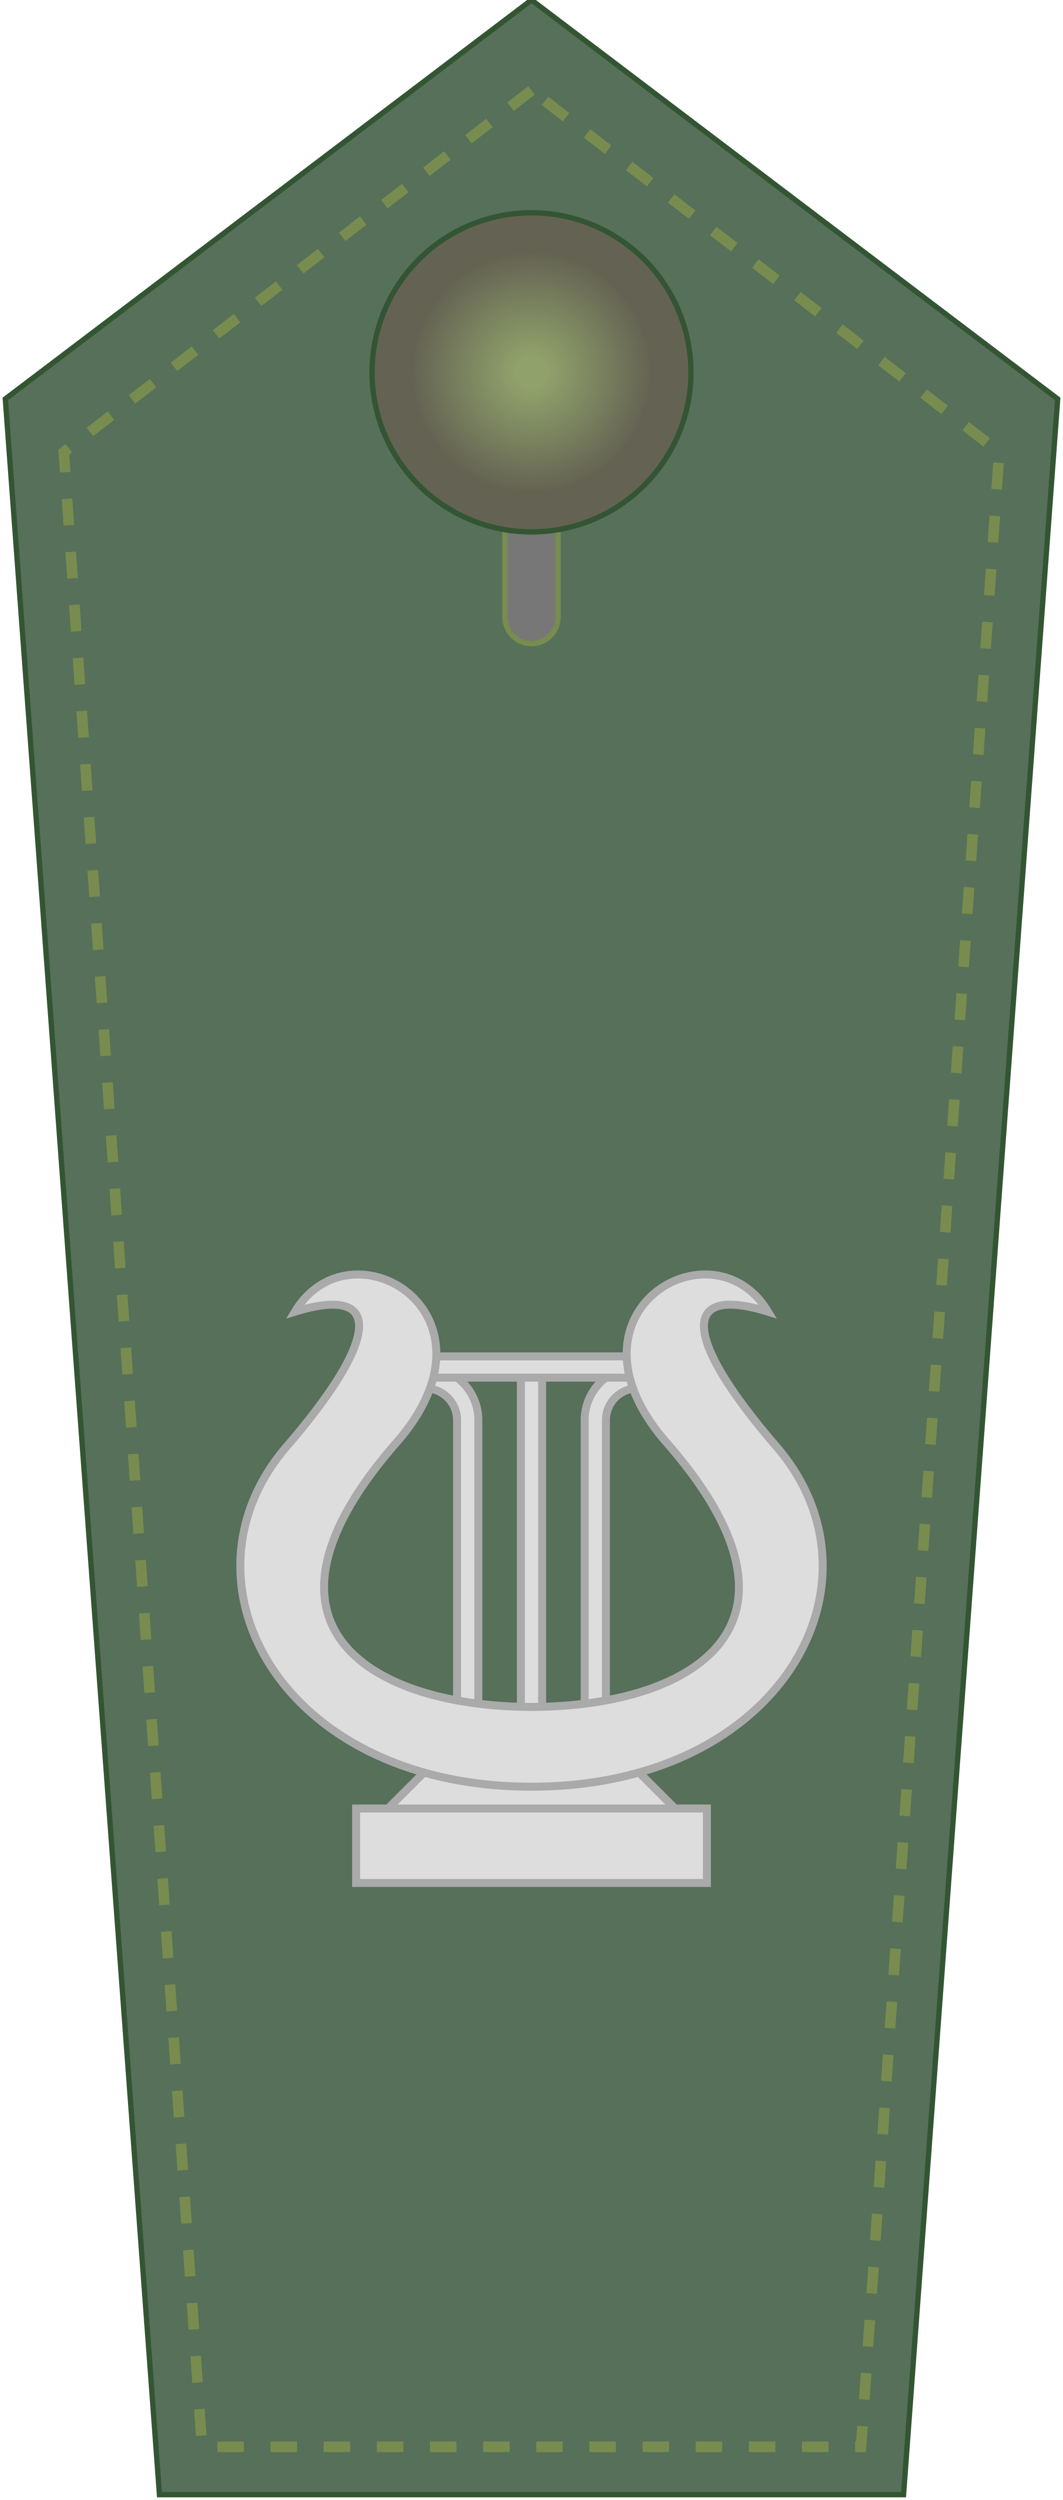 <?xml version="1.0" encoding="UTF-8" standalone="no"?>
<svg version="1.1" width="200" height="470" 
	xmlns="http://www.w3.org/2000/svg">

<radialGradient id="grad">
	<stop offset="10%" stop-color="#90a16b"/>
	<stop offset="75%" stop-color="#646353"/>
</radialGradient>

<polygon style="fill:#56705a;stroke:#353;stroke-width:1px" 
	points="100,0 1,75 30,469 170,469 199,75"/>
<polygon style="fill:none;stroke:#778c4e;stroke-width:2px;stroke-dasharray:5, 5" 
	points="100,17 12,85 38,460 162,460 188,85"/>

<path style="fill:#777;stroke:#778c4e;stroke-width:1px" 
	d="m 95,116 a5,5,0,0,0,10,0 v-25 h-10 v25 z"/>
<circle style="fill:url(#grad);stroke:#353;stroke-width:1px" 
	cx="100" cy="70" r="30"/>


<g style="fill:#ddd;stroke:#aaa;stroke-width:1.5px">
<path d="M 86,327 v-60 a6,6,0,0,0,-6,-6 v-4 a10,10,0,0,1,10,10 v60 h-4 z 
	M 114,327 v-60 a6,6,0,0,1,6,-6 v-4 a10,10,0,0,0,-10,10 v60 h4 z"/>
<rect x="98" y="257" width="4" height="70"/>
<rect x="80" y="255" width="40" height="4"/>
<path d="m 70,343 l 15,-15 h30 l 15,15 h-60 z"/>
<rect x="67" y="340" width="66" height="14"/>
<path d="m 55.5,246.6 
	c 10.3,-17.2 39.9,-0.2 19.7,23.9 c -31.9,35.9 -4.2,50.4 24.8,50.4 
	c 29,0 56.7,-14.5 24.8,-50.4 c -20.2,-24.1 9.4,-41.1 19.7,-23.9 
	c -16.5,-5.1 -16.2,4.8 1.7,25.5 c 21.7,25.4 0.8,63.8 -46.2,63.8 
	c -47,0 -67.9,-38.4 -46.2,-63.8  c 17.9,-20.7 18.2,-30.6 1.7,-25.5 z"/>
</g>

</svg>